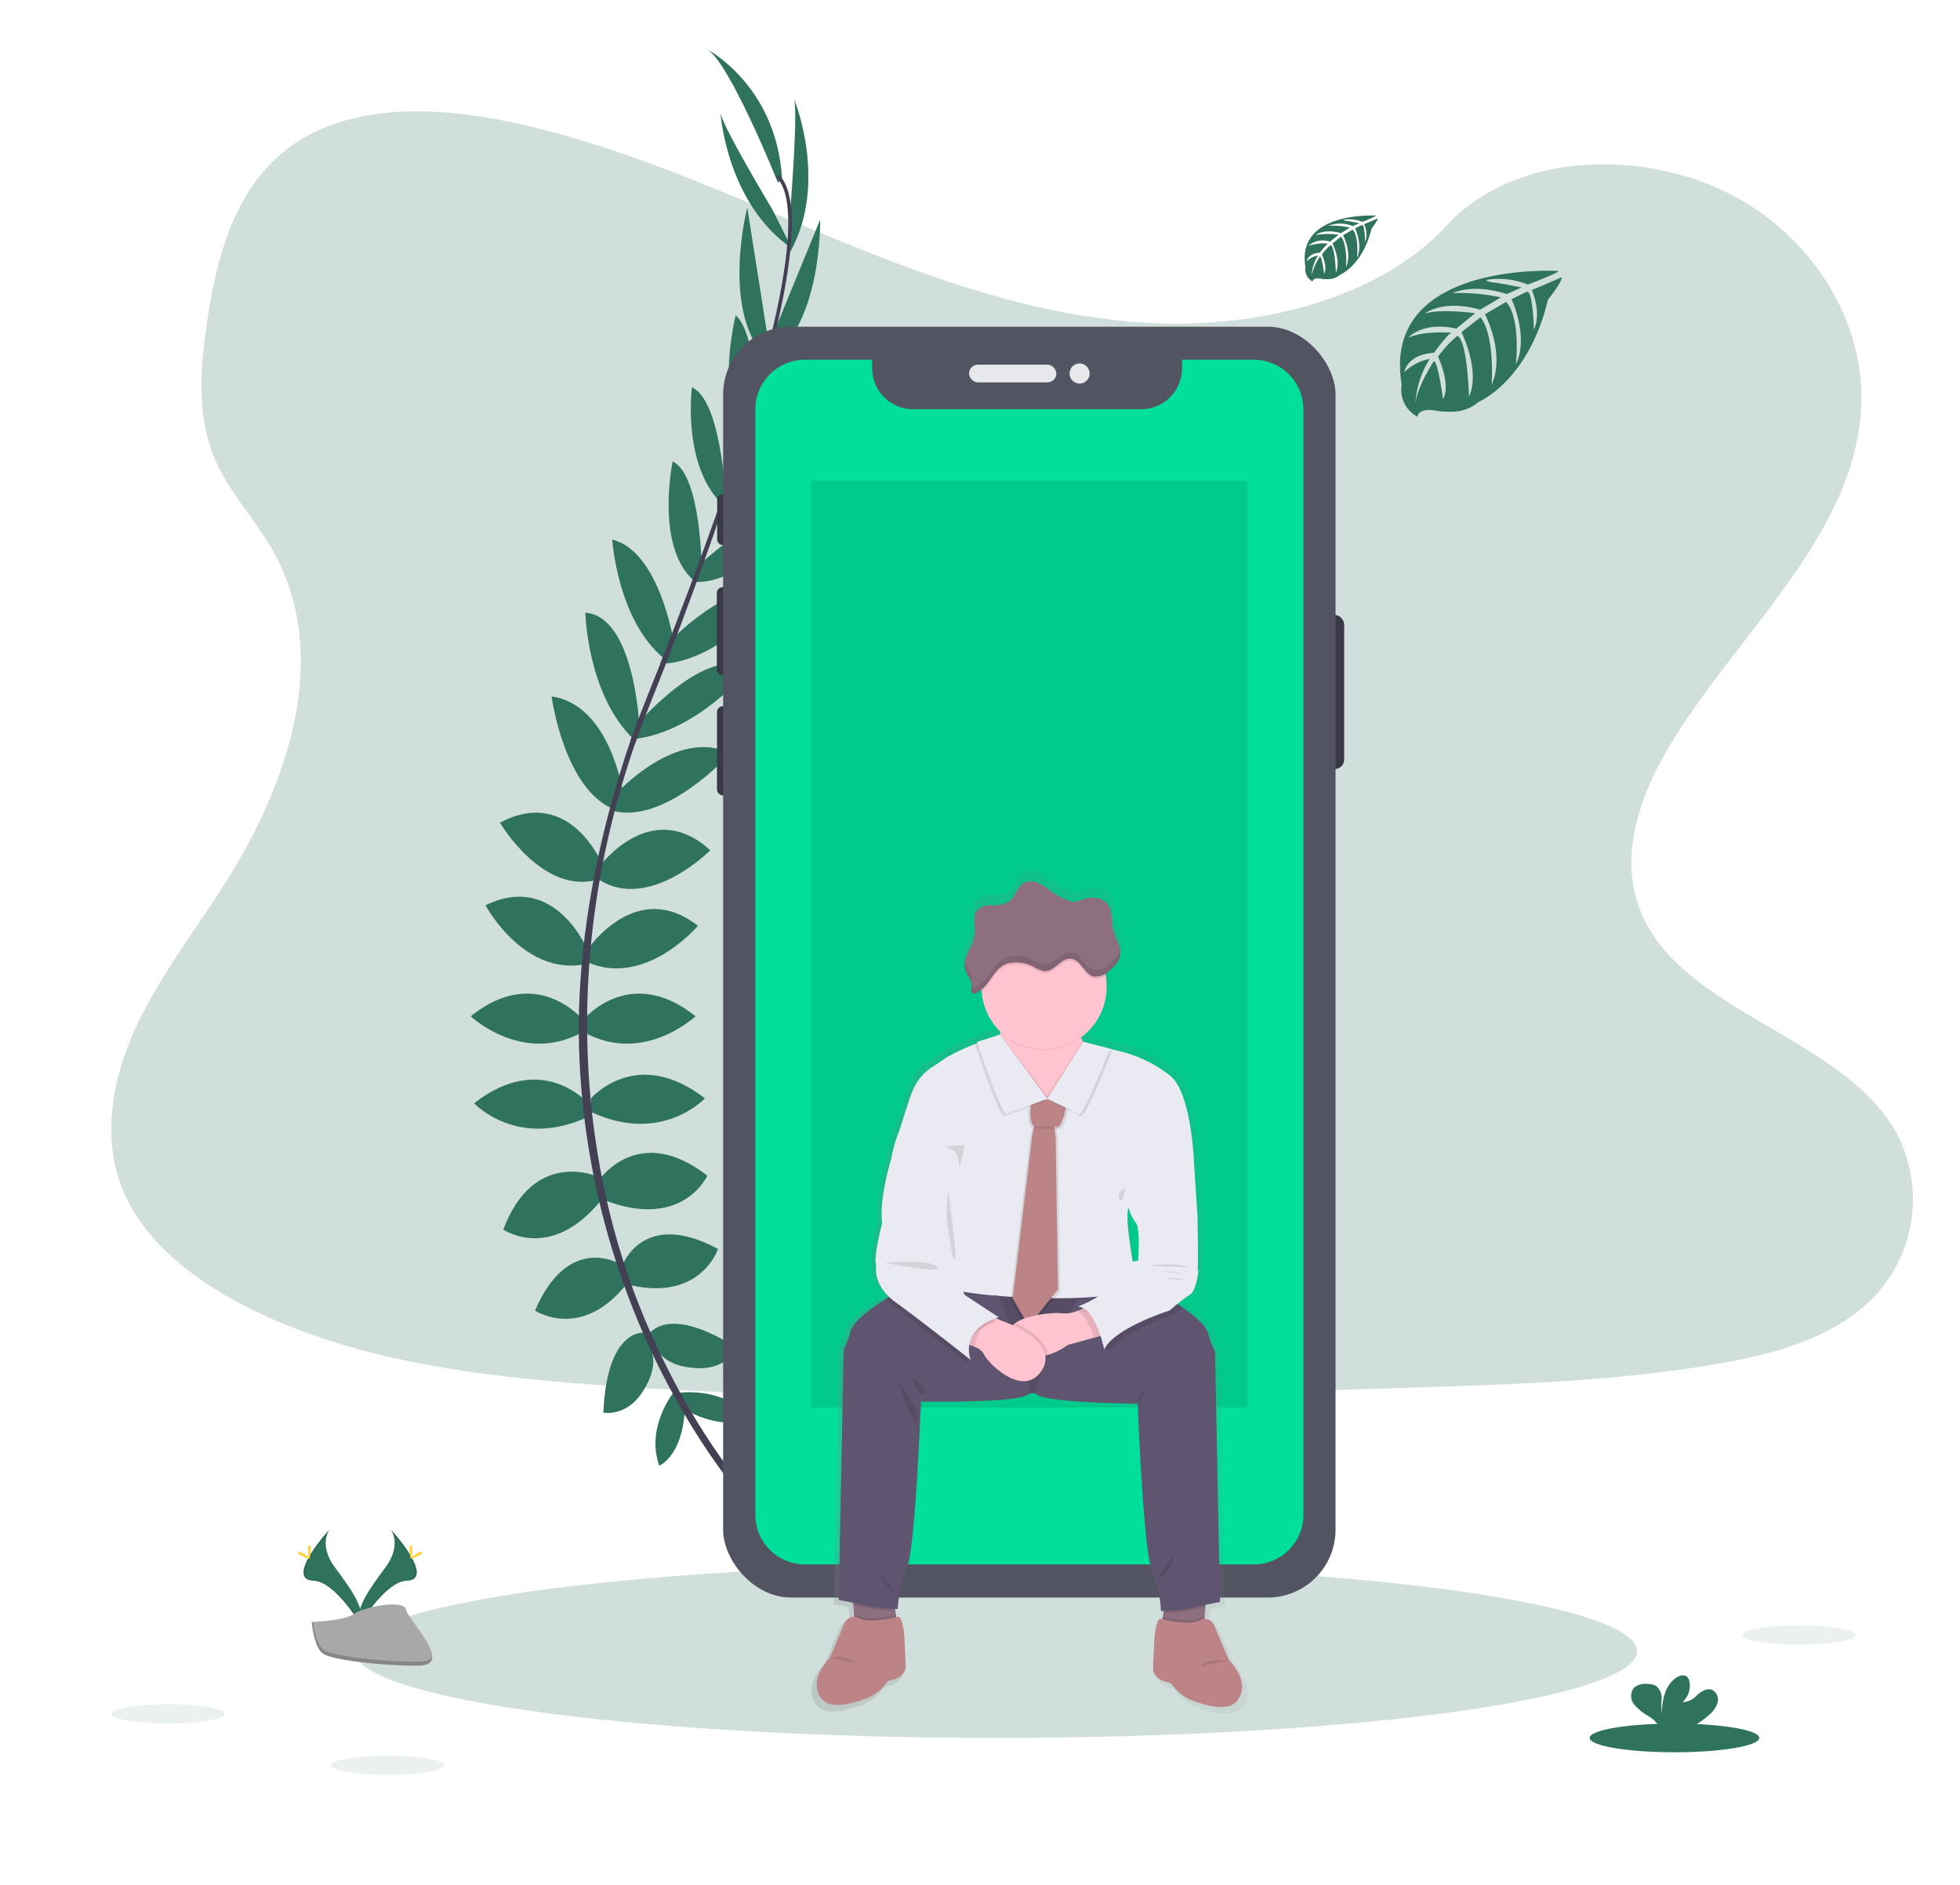 <svg xmlns="http://www.w3.org/2000/svg" xmlns:xlink="http://www.w3.org/1999/xlink" width="260" height="250" viewBox="0 0 260 250"><defs><style>.a{fill:none;}.b,.c,.q{fill:#2f725e;}.b{opacity:0.226;}.d{fill:#444053;}.e{fill:#383945;}.f{fill:#535461;}.g{fill:#00e09b;}.h{fill:#e6e8ec;}.i,.p,.q{opacity:0.1;}.j{fill:url(#a);}.k{fill:#8e6f7f;}.l{fill:#5f5570;}.m{fill:#eaeaf2;}.n{fill:#bc8487;}.o{fill:#ffc4d0;}.r{fill:#ffd037;}.s{fill:#a8a8a8;}.t{opacity:0.2;}</style><linearGradient id="a" y1="0.5" x2="1" y2="0.5" gradientUnits="objectBoundingBox"><stop offset="0" stop-color="gray" stop-opacity="0.251"/><stop offset="0.54" stop-color="gray" stop-opacity="0.122"/><stop offset="1" stop-color="gray" stop-opacity="0.102"/></linearGradient></defs><g transform="translate(-4.689 -17.42)"><rect class="a" width="260" height="250" transform="translate(4.689 17.42)"/><path class="b" d="M234.1,58.293c-15.323-.568-29.917-5.84-43.853-11.609s-27.739-12.162-42.7-15.218c-9.62-1.966-20.622-2.244-28.371,3.253-7.46,5.3-9.871,14.423-11.166,22.9-.975,6.375-1.548,13.086,1.122,19.052,1.856,4.144,5.147,7.627,7.425,11.6,7.924,13.81,2.323,30.84-6.262,44.325-4.025,6.327-8.7,12.366-11.81,19.095S93.944,166.134,96.664,173c2.694,6.814,9.118,11.922,16.076,15.519,14.132,7.306,30.779,9.4,47.023,10.58,35.948,2.622,72.085,1.487,108.127.351,13.339-.421,26.735-.848,39.856-3.046,7.288-1.222,14.809-3.157,20.1-7.836a18.755,18.755,0,0,0,3.878-23.441c-7.548-12.49-28.411-15.592-33.694-29-2.9-7.379.078-15.6,4.3-22.441,9.054-14.678,24.228-27.557,25.026-44.335.549-11.524-6.745-23.065-18.025-28.519-11.822-5.714-28.217-5-36.935,4.465C263.413,55.045,247.631,58.793,234.1,58.293Z" transform="translate(-75.774 2.012)"/><ellipse class="b" cx="85.055" cy="11.506" rx="85.055" ry="11.506" transform="translate(51.731 224.918)"/><path class="c" d="M428.24,688.515s5.876-.94,9.4,3.212c0,0-2.585,2.037-8.148-.784Z" transform="translate(-333.56 -486.346)"/><path class="c" d="M419.775,688.42s-3.75,4.639-1.911,9.752c0,0,3.056-1.223,3.389-7.451Z" transform="translate(-325.722 -486.343)"/><path class="c" d="M414,657.472s2.35-4.309,11.752,1.724c0,0-1.254,2.9-5.406,2.664S415.083,659.744,414,657.472Z" transform="translate(-323.304 -462.981)"/><path class="c" d="M398.02,660.188s-4.877-.56-5.35,10.6c0,0,3.092.644,5.289-2.891S399.246,662.393,398.02,660.188Z" transform="translate(-307.943 -466.008)"/><path class="c" d="M401.63,617.731s2.742-7.6,12.7-2.2c0,0-2.272,6.976-11.677,4.782Z" transform="translate(-314.396 -432.454)"/><path class="c" d="M390.71,578.544s5.171-7.678,14.34-.56c0,0-3.212,7.208-13.557,3.291Z" transform="translate(-306.531 -404.631)"/><path class="c" d="M386.79,541.064s6.033-7.051,15.11,0c0,0-5.722,6.19-15.11,1.8Z" transform="translate(-303.708 -377.962)"/><path class="c" d="M383.43,502.875s6.111-7.368,14.81-.392c0,0-6.9,6.5-14.81,2.115Z" transform="translate(-301.288 -350.272)"/><path class="c" d="M385.39,464.668s6.436-9.48,14.576-3.056c0,0-6.9,8.151-14.576,4.858Z" transform="translate(-302.7 -321.391)"/><path class="c" d="M390.71,426.715s6.816-9.4,14.732-2.194c0,0-8.073,8.148-14.732,3.917Z" transform="translate(-306.531 -294.328)"/><path class="c" d="M397.932,388.757s8.067-8.834,15.11-5.317c0,0-8.411,9.382-15.463,7.659Z" transform="translate(-311.479 -266.105)"/><path class="c" d="M407.217,351.148s9.326-10.815,14.732-7.211c0,0-6.861,8.394-15.39,9.248Z" transform="translate(-317.946 -237.722)"/><path class="c" d="M420.644,315.342s8.154-8.837,14.108-6.643c0,0-6.973,9.17-15.2,9.4Z" transform="translate(-327.301 -212.622)"/><path class="c" d="M435.632,279.161s9.01-8.462,12.927-6.973c0,0-6.5,9.4-13.319,8.853Z" transform="translate(-338.601 -186.452)"/><path class="c" d="M449.52,240.412s7.756-10.107,11.987-9.323c0,0-4.7,9.01-11.987,10.353Z" transform="translate(-348.885 -156.948)"/><path class="c" d="M462.77,200.1s6.858-7.751,10.56-7.731c0,0-5.412,10.353-10.84,10.258Z" transform="translate(-358.226 -129.095)"/><path class="c" d="M469.605,148.77l6.62-16.14s.333,14.59-7.465,19.134Z" transform="translate(-362.742 -86.071)"/><path class="c" d="M481.265,89.193s1.1-13.476.392-14.573c0,0,4.737,11.193-.436,20.527Z" transform="translate(-371.715 -44.293)"/><path class="c" d="M371.6,625.514s-6.869-4.256-11.313,6.156c0,0,6.111,4.057,12.119-3.5Z" transform="translate(-284.623 -440.419)"/><path class="c" d="M357.73,584.524s-8.422-3.842-12.51,7.029c0,0,6.508,4.477,13.277-4.281Z" transform="translate(-273.77 -411.044)"/><path class="c" d="M346.5,543.374s-6.033-7.051-15.11,0c0,0,5.719,6.189,15.11,1.8Z" transform="translate(-263.81 -379.626)"/><path class="c" d="M344.581,502.875s-6.114-7.368-14.811-.392c0,0,6.895,6.5,14.811,2.115Z" transform="translate(-262.643 -350.272)"/><path class="c" d="M350.375,460.726s-4.287-10.619-13.6-6.052c0,0,5.037,9.419,13.227,7.815Z" transform="translate(-267.684 -317.181)"/><path class="c" d="M357.351,420.844s-4.259-10.8-13.711-5.8c0,0,5.786,9.9,13.291,7.465Z" transform="translate(-272.632 -288.511)"/><path class="c" d="M377.63,371.548s-1.679-11.847-9.5-12.908c0,0,1.659,12.491,8.456,15.04Z" transform="translate(-290.269 -248.84)"/><path class="c" d="M391.265,333.666s-.658-14.27-7.135-14.766c0,0,.218,10.829,6.4,16.789Z" transform="translate(-301.792 -220.22)"/><path class="c" d="M404.985,297.606s-1.934-11.864-8.115-13.316c0,0,.767,11.492,7.5,16.229Z" transform="translate(-310.968 -195.295)"/><path class="c" d="M427.981,261.378s-.067-12.362-3.845-14.178c0,0-2.342,11.193,2.751,15.756Z" transform="translate(-330.217 -168.583)"/><path class="c" d="M438.721,226.615s-.532-12.732-4.441-14.525c0,0-1.34,10.073,3.853,15.356Z" transform="translate(-337.798 -143.297)"/><path class="c" d="M455.851,190.7s-.025-10.353-2.818-12.782c0,0-2.776,11.344,1.36,14.864Z" transform="translate(-350.759 -118.688)"/><path class="c" d="M460.938,144.134,458.224,126.9s-3.694,14.122,2.843,20.343Z" transform="translate(-354.405 -81.945)"/><path class="c" d="M454.914,94.151s-6.976-11.582-6.83-12.871c0,0,.739,12.144,9.514,18.188Z" transform="translate(-347.85 -49.09)"/><path class="c" d="M450.818,69.278s-6.581-16.456-9.558-17.788c0,0,9.4,4.779,10.107,17.318Z" transform="translate(-342.937 -27.635)"/><path class="d" d="M461.2,144.332l-.45-.137c5.554-18.112,6.942-29.66,3.9-32.554l.324-.341C468.2,114.353,466.892,125.766,461.2,144.332Z" transform="translate(-356.973 -70.71)"/><path class="d" d="M405.993,268.319l-.663-.235c.588-1.659,1.223-3.344,1.889-5.006,5.8-14.45,10.734-27.889,13.9-38.209l.579-.28c-3.17,10.339-8.017,24.3-13.823,38.763C407.21,265,406.578,266.677,405.993,268.319Z" transform="translate(-317.06 -152.299)"/><path class="d" d="M402.5,476.579c-.09-.1-9.094-10.236-15.367-27.545a101.973,101.973,0,0,1-6.072-31.552c-.431-13.467,2.4-28.5,7.236-42.162l.526.616c-10.865,30.656-6.548,56.928-.823,72.752,6.212,17.15,15.11,27.178,15.2,27.276Z" transform="translate(-299.55 -260.853)"/><rect class="e" width="2.479" height="20.432" rx="1.24" transform="translate(180.516 98.988)"/><rect class="e" width="1.391" height="6.727" rx="0.695" transform="translate(99.826 82.979)"/><rect class="e" width="1.567" height="11.707" rx="0.783" transform="translate(99.776 95.297)"/><rect class="e" width="1.491" height="11.808" rx="0.746" transform="translate(99.801 111.101)"/><rect class="f" width="81.241" height="168.557" rx="9" transform="translate(100.612 60.751)"/><path class="g" d="M530.834,199h-9.514v1.144a5.423,5.423,0,0,1-5.426,5.423H485.639a5.423,5.423,0,0,1-5.426-5.423V199h-8.906a6.587,6.587,0,0,0-6.587,6.587V352.2a6.587,6.587,0,0,0,6.587,6.587h59.528a6.587,6.587,0,0,0,6.587-6.587V205.6a6.587,6.587,0,0,0-6.587-6.6Z" transform="translate(-359.832 -133.87)"/><rect class="h" width="11.582" height="2.35" rx="1.175" transform="translate(133.233 65.785)"/><ellipse class="h" cx="1.335" cy="1.335" rx="1.335" ry="1.335" transform="translate(146.566 65.625)"/><path class="c" d="M791.349,156.851s-23.56-1.421-20.785,15.088a4.012,4.012,0,0,0,2.093,4.242s.042-1.223,2.418-.806a11.054,11.054,0,0,0,2.56.123,5.333,5.333,0,0,0,3.128-1.279h0s6.623-2.737,9.2-13.56c0,0,1.906-2.362,1.83-2.969l-3.976,1.7s1.36,2.868.28,5.252c0,0-.129-5.149-.893-5.037-.154.022-2.065.993-2.065.993s2.336,4.995.574,8.627c0,0,.669-6.156-1.3-8.266l-2.8,1.634s2.731,5.16.879,9.371c0,0,.476-6.458-1.469-8.974l-2.535,1.978s2.566,5.084,1,8.576c0,0-.2-7.516-1.55-8.084a15.587,15.587,0,0,0-2.557,2.759s1.757,3.694.666,5.641c0,0-.669-5.009-1.217-5.037,0,0-2.211,3.319-2.44,5.6a12.057,12.057,0,0,1,1.905-5.91,6.66,6.66,0,0,0-3.386,1.752s.344-2.345,3.931-2.552c0,0,1.827-2.518,2.314-2.669,0,0-3.565-.3-5.728.66,0,0,1.9-2.213,6.383-1.206l2.5-2.045s-4.7-.641-6.688.067c0,0,2.292-1.959,7.362-.532l2.725-1.629a25.006,25.006,0,0,0-6.388-.56s2.518-1.357,7.188.115l1.959-.876s-2.932-.576-3.791-.669-.9-.327-.9-.327a10.172,10.172,0,0,1,5.51.613S791.419,157.111,791.349,156.851Z" transform="translate(-579.934 -103.493)"/><path class="c" d="M734.631,130.655s-10.633-.641-9.391,6.819a1.82,1.82,0,0,0,.946,1.917s.02-.56,1.094-.367a4.9,4.9,0,0,0,1.156.056,2.4,2.4,0,0,0,1.413-.582h0s2.994-1.237,4.158-6.128c0,0,.859-1.066.825-1.34l-1.8.767a3.229,3.229,0,0,1,.132,2.373s-.059-2.325-.4-2.272c-.07,0-.935.45-.935.45s1.058,2.258.26,3.9c0,0,.3-2.781-.59-3.736l-1.265.75s1.234,2.331.4,4.234c0,0,.215-2.918-.663-4.055l-1.144.9s1.159,2.3.453,3.875c0,0-.1-3.4-.7-3.654a7.018,7.018,0,0,0-1.156,1.248s.795,1.679.3,2.549c0,0-.3-2.264-.56-2.275a7.532,7.532,0,0,0-1.1,2.518,5.462,5.462,0,0,1,.862-2.669,3.011,3.011,0,0,0-1.531.792s.157-1.061,1.777-1.153a7.65,7.65,0,0,1,1.046-1.209,6.56,6.56,0,0,0-2.588.3,2.907,2.907,0,0,1,2.882-.546l1.119-.923a9.657,9.657,0,0,0-3.022.031s1.035-.884,3.327-.241l1.231-.736a11.214,11.214,0,0,0-2.888-.249,4.436,4.436,0,0,1,3.249.05l.881-.395s-1.326-.26-1.715-.3-.409-.148-.409-.148a4.586,4.586,0,0,1,2.49.28A11.387,11.387,0,0,0,734.631,130.655Z" transform="translate(-547.382 -84.639)"/><rect class="i" width="57.908" height="122.906" transform="translate(112.28 81.18)"/><path class="j" d="M547.315,546.644s-1.365-3.179-1.975-4.645a1.336,1.336,0,0,0-1.371-.96l.025-.28.109-1.323.022-.28c1.055-.221,1.959-.395,1.959-.395l-.658-33.947a10.939,10.939,0,0,1-.957-2.518c-.336-1.077-1.959-2.4-3.475-3.456-.238-.165-.47-.322-.7-.473a17.48,17.48,0,0,1,1.738-1.282c.862-.5,1.147-3.358,1.147-3.358l-.143.28c.143-.28,0-7.575,0-7.575l-.5-7.572s-.358-9-3.156-11.36a17.111,17.111,0,0,0-6.332-3.184l-1.959-.5h0l-3.61-.926a4.67,4.67,0,0,1-.28-.52c-.036-.07-.07-.143-.1-.216a8.45,8.45,0,0,0,3.568-6.9,8.319,8.319,0,0,0-.109-1.354,1.358,1.358,0,0,0-.048-.255,7.055,7.055,0,0,0,.839-.674,3.815,3.815,0,0,0,1.024-1.256h0a2.108,2.108,0,0,0,.1-.294.166.166,0,0,1,.017-.087,1.112,1.112,0,0,0,.034-.224v-.392a1.9,1.9,0,0,0-.028-.28.033.033,0,0,0,0-.017h0a4.8,4.8,0,0,0-.252-.951,11.4,11.4,0,0,1-.775-2.169,8.984,8.984,0,0,0-.408-2.72,2.426,2.426,0,0,0-1.7-1.172,4.016,4.016,0,0,0-2.1.241,2.994,2.994,0,0,1-1.038.28,2.171,2.171,0,0,1-.758-.185,11.246,11.246,0,0,1-2.35-1.262,11.254,11.254,0,0,0-1.679-1.1,2.272,2.272,0,0,0-1.936-.078c-1.035.526-1.231,1.992-2.194,2.639a4.349,4.349,0,0,1-2.328.431,2.413,2.413,0,0,0-2.1.921,2.657,2.657,0,0,0-.16,1.617l.017.19a.836.836,0,0,0,.017.2,5.141,5.141,0,0,1-.316,2.115c-.386,1.024-1.119,2.034-1.094,3.078h0a2.138,2.138,0,0,0,.064.492,2.334,2.334,0,0,0,.078.238h0a10.411,10.411,0,0,0,.518,1.01l.025.045c.02.039.039.078.056.118s.05.106.07.16.023.053.031.078.036.1.05.157a1.5,1.5,0,0,1,.059.487,4.5,4.5,0,0,0-.053.641.47.47,0,0,0,.375.456.624.624,0,0,0,.325-.1,5.2,5.2,0,0,0,.714-.49,1.637,1.637,0,0,0,.017.28,8.467,8.467,0,0,0,2.544,5.269,1.433,1.433,0,0,1-.02.28,2.215,2.215,0,0,0-.02.3h0l-3.134.985s.017.056.05.151l-.33.131h0a23.567,23.567,0,0,0-4.449,2.216c-.448.324-.856.59-1.223.811a7,7,0,0,0-2.9,3.512l-.042.106c-.28.641-1.651,5-1.651,5a18.147,18.147,0,0,0-1.15,4s-1.651,5.213-1.22,8.644c0,0-1.293,4.93-.789,5.714,0,0-.515,2.121,1.746,4.256-.165.1-.344.21-.532.33-1.752,1.1-4.278,2.891-4.709,4.27a10.813,10.813,0,0,1-.957,2.518l-.677,33.894s.9.173,1.959.392l.022.28.109,1.321.025.28a1.353,1.353,0,0,0-1.371.963c-.613,1.463-1.959,4.639-1.959,4.639s-3.014,2.8-1.186,5.395a1.859,1.859,0,0,0,.28.324c1.312,1.192,4.11.428,6.1-.35a5.949,5.949,0,0,0,2.518-2.031.957.957,0,0,1,.672-.372,2.744,2.744,0,0,0,1.251-.546,1.679,1.679,0,0,0,.688-1.4.209.209,0,0,1,0-.042l-.176-3.982s-.215-2.781-.9-2.6l-.176.042-.048-.28h0l-.092-.54-.048-.28h.38a16.664,16.664,0,0,1,1.245-5.619c1.15-2.474,1.905-22.455,1.905-22.455s14.234.232,14.71-1.1h0c.28,0,.585,0,.876-.02.478,1.335,13.912,1.4,13.912,1.4s.764,20,1.911,22.48a11.415,11.415,0,0,1,.6,1.64h0a18.307,18.307,0,0,1,.646,3.976h.38l-.05.28-.092.537-.048.28-.182-.042c-.68-.176-.9,2.605-.9,2.605l-.182,4.007a1.626,1.626,0,0,0,.666,1.4,2.8,2.8,0,0,0,1.273.56.935.935,0,0,1,.672.369,5.965,5.965,0,0,0,2.518,2.031c2.149.839,5.238,1.659,6.385.028C550.329,549.431,547.315,546.644,547.315,546.644Zm-36.18-49.9ZM533.618,485.3a6.061,6.061,0,0,0,1,2.071c.644.714.325,5.146.325,5.146a3.98,3.98,0,0,0-.75.12C533.7,489.694,533.246,486.423,533.618,485.3Z" transform="translate(-378.901 -308.247)"/><path class="k" d="M421.4,756.813l-5.627.56-.157-1.883-.109-1.3-.154-1.894,5.316.28.423,2.432.089.529h0Z" transform="translate(-297.63 -523.904)"/><path class="k" d="M567.84,753.31l-.154,1.892-.106,1.3-.16,1.883-5.63-.56.224-1.273.087-.526.423-2.432Z" transform="translate(-403.094 -524.631)"/><path class="l" d="M567.242,653.512l-16.733.786q-1.142.056-2.283,0l-15.986-.783V640.85h35Z" transform="translate(-408.459 -452.084)"/><path class="i" d="M567.242,653.512l-16.733.786q-1.142.056-2.283,0l-15.986-.783V640.85h35Z" transform="translate(-408.459 -452.084)"/><path class="m" d="M543.548,518.91s-5.574,1.872-7.672,3.411c-.436.319-.839.582-1.192.8a6.827,6.827,0,0,0-2.818,3.436c-.014.039-.028.073-.042.1-.28.63-1.609,4.9-1.609,4.9a17.751,17.751,0,0,0-1.119,3.917c-.14,1.539,7.975,5.666,7.975,5.666s-3.917,8.534-2.169,10.7,27.282,3.218,26.722,0-1.539-8.534-1.049-10l8.674-6.3s-.35-8.814-3.078-11.123a17.005,17.005,0,0,0-6.156-3.148l-5.431-1.4s-1.914,4.757-4.013,5.386S543.875,522.981,543.548,518.91Z" transform="translate(-406.193 -364.264)"/><path class="i" d="M592.151,547.54s-2.367,1.976-3.61,0c0,0-1.119,3.341,0,4.46l-.042.227-.2,1-2.591,21.546,2.132,3.68,3.881-4.869-.313-20.146-.14-1.156-.034-.28h.663S593.659,548.956,592.151,547.54Z" transform="translate(-446.967 -384.883)"/><path class="i" d="M594.151,547.54s-2.367,1.976-3.61,0c0,0-1.119,3.341,0,4.46l-.042.227-.2,1-2.591,21.546,2.132,3.68,3.881-4.869-.313-20.146-.14-1.156-.034-.28h.663S595.659,548.956,594.151,547.54Z" transform="translate(-448.408 -384.883)"/><path class="n" d="M497.479,551.549l-3.881,4.86-2.138-3.66,2.594-21.557.2-1,.045-.229.35-.907,2.345.907.034.28.14,1.156Z" transform="translate(-352.443 -363.129)"/><path class="i" d="M516.319,785.181a19.019,19.019,0,0,1-3.6-.367c-.585-.146-1.318-.308-1.987-.45l-.157-1.894,5.316.28Z" transform="translate(-392.86 -554.076)"/><path class="l" d="M529.49,654.287c-.464,1.307-14.338,1.077-14.338,1.077s-.744,19.587-1.863,22.013a16.454,16.454,0,0,0-1.214,5.5,20.679,20.679,0,0,1-3.918-.372c-1.494-.372-3.917-.839-3.917-.839l.655-33.228a10.171,10.171,0,0,0,.932-2.451c.42-1.351,2.882-3.1,4.586-4.2.951-.6,1.662-.991,1.662-.991l8.277.336,5.109.207S529.958,652.98,529.49,654.287Z" transform="translate(-388.294 -452.048)"/><path class="i" d="M517.3,795.193l-5.63.56-.159-1.883a1.683,1.683,0,0,1,.613.134c1.027.739,3.962.151,4.955-.084h0Z" transform="translate(-393.53 -562.287)"/><path class="n" d="M505.614,801.329a1.642,1.642,0,0,1-.674,1.368,2.672,2.672,0,0,1-1.217.535.91.91,0,0,0-.652.364,5.839,5.839,0,0,1-2.462,1.989c-1.939.761-4.667,1.508-5.946.342a1.763,1.763,0,0,1-.28-.316c-1.782-2.552,1.156-5.283,1.156-5.283s1.326-3.111,1.922-4.544a1.4,1.4,0,0,1,1.922-.806c1.119.806,4.513.034,5.177-.137s.876,2.549.876,2.549l.179,3.9A.216.216,0,0,0,505.614,801.329Z" transform="translate(-380.782 -562.98)"/><path class="i" d="M663.879,783.48l-.157,1.891c-.669.143-1.4.305-1.989.451a19.069,19.069,0,0,1-3.593.369l.422-2.432Z" transform="translate(-499.131 -554.804)"/><path class="l" d="M621.955,682.7s-2.423.467-3.917.84a20.681,20.681,0,0,1-3.917.372,16.4,16.4,0,0,0-1.212-5.5c-1.119-2.423-1.866-22.013-1.866-22.013s-13.09-.076-13.557-1.382,5.705-12.591,5.705-12.591l3.763-.2,7.166-.381s1.4.761,2.865,1.788,3.058,2.331,3.386,3.386a10.158,10.158,0,0,0,.932,2.451Z" transform="translate(-455.43 -452.804)"/><path class="i" d="M662.809,794.87l-.157,1.883-5.633-.56.224-1.273c.993.238,3.917.823,4.953.084A1.678,1.678,0,0,1,662.809,794.87Z" transform="translate(-498.324 -563.007)"/><path class="n" d="M659.491,795.97a1.4,1.4,0,0,1,1.925.806c.593,1.433,1.922,4.547,1.922,4.547s2.938,2.728,1.156,5.28c-1.119,1.6-4.13.8-6.223-.025a5.8,5.8,0,0,1-2.462-1.989.912.912,0,0,0-.655-.364,2.744,2.744,0,0,1-1.242-.56,1.6,1.6,0,0,1-.646-1.366l.176-3.917s.21-2.722.873-2.552S658.371,796.776,659.491,795.97Z" transform="translate(-495.618 -563.693)"/><path class="o" d="M591.343,514.467l-5.65,5.988-.157.168-.2-.12c-1.181-.7-7.088-4.264-6.581-5.336a10.968,10.968,0,0,0,.532-2.974c0-.132.017-.26.028-.386.056-.865.07-1.536.07-1.536s10.633-1.819,10.213,0a3.555,3.555,0,0,0,.445,2.289c.106.21.224.408.339.6A9.236,9.236,0,0,0,591.343,514.467Z" transform="translate(-441.933 -357.46)"/><path class="i" d="M591.558,512.558a8.3,8.3,0,0,1-10.728-.753c.056-.865.07-1.536.07-1.536s10.633-1.819,10.213,0A3.6,3.6,0,0,0,591.558,512.558Z" transform="translate(-443.453 -357.46)"/><path class="o" d="M588.49,474.272a8.3,8.3,0,0,1-16.576.789q-.034-.392-.034-.789a8.3,8.3,0,1,1,16.6,0Z" transform="translate(-437.007 -326.138)"/><path class="i" d="M588.443,472.751a1.987,1.987,0,0,1-1.561.423c-1.281-.28-1.721-2.238-3.03-2.373s-2.18,1.679-3.506,1.643a4.064,4.064,0,0,1-1.578-.635,5,5,0,0,0-3.358-.381c-1.464.5-1.959,1.855-2.893,2.932a4.267,4.267,0,0,1-.523.506q-.034-.392-.034-.789a8.3,8.3,0,0,1,16.509-1.326Z" transform="translate(-437.064 -325.943)"/><path class="k" d="M572.966,457.5a4.037,4.037,0,0,0,1.578.635c1.323.034,2.188-1.788,3.5-1.645s1.749,2.085,3.036,2.373a2.809,2.809,0,0,0,2.325-1.052,3.7,3.7,0,0,0,1-1.228,3.106,3.106,0,0,0-.126-2.2,12.466,12.466,0,0,1-.756-2.124,8.807,8.807,0,0,0-.4-2.664,2.359,2.359,0,0,0-1.662-1.147,3.917,3.917,0,0,0-2.051.232,2.9,2.9,0,0,1-1.01.28,2.137,2.137,0,0,1-.742-.182,10.951,10.951,0,0,1-2.289-1.234,10.728,10.728,0,0,0-1.631-1.074,2.2,2.2,0,0,0-1.886-.076c-1.007.515-1.2,1.959-2.138,2.583a4.268,4.268,0,0,1-2.267.422,2.338,2.338,0,0,0-2.048.9,3.526,3.526,0,0,0-.123,1.973,5.064,5.064,0,0,1-.311,2.071c-.434,1.158-1.315,2.3-1,3.5.2.786.909,1.438.867,2.239a4.291,4.291,0,0,0-.053.624.462.462,0,0,0,.367.448.559.559,0,0,0,.313-.1,4.677,4.677,0,0,0,1.234-1c.946-1.08,1.435-2.432,2.9-2.932A5.06,5.06,0,0,1,572.966,457.5Z" transform="translate(-431.263 -311.913)"/><path class="o" d="M598.3,651.305l-1.511.411-3.489.96a8.432,8.432,0,0,1-2.683,1.335c-2.135.54-3.514-.635-4.662-2.454a1.194,1.194,0,0,1,.375-1.766c1.455-1.1,5.054-1.458,6.156-1.312a4.605,4.605,0,0,0,2.124-.33,8.214,8.214,0,0,0,1.374-.649Z" transform="translate(-446.966 -456.873)"/><path class="i" d="M621.229,651.284l-1.511.411c-.434-1.307-1.147-2.947-2.169-3.576a8.224,8.224,0,0,0,1.374-.649Z" transform="translate(-469.898 -456.851)"/><path class="i" d="M632.91,643.638c-.627.506-1.158.968-1.158.968s-7.275,2.281-8.674,5.149c0,0-1.119-5.6-3.5-5.666a11.968,11.968,0,0,0,3.3-1.864l7.172-.375A33.191,33.191,0,0,1,632.91,643.638Z" transform="translate(-471.36 -452.804)"/><path class="m" d="M631.361,569.85l1.609,2.378.49,7.415s.14,7.135,0,7.415l.14-.28s-.28,2.8-1.119,3.288a29.394,29.394,0,0,0-2.728,2.127s-7.275,2.281-8.674,5.149c0,0-1.119-5.6-3.5-5.666,0,0,3.568-1.4,3.5-2.308,0,0,2.728-2.448,2.938-3.078s1.573-.7,1.573-.7.316-4.337-.313-5.037a5.911,5.911,0,0,1-.979-2.029Z" transform="translate(-469.92 -400.951)"/><path class="i" d="M590.614,659.88c-2.135.54-3.514-.635-4.662-2.454a1.194,1.194,0,0,1,.375-1.766l.218.087S590.393,657.414,590.614,659.88Z" transform="translate(-446.966 -462.75)"/><path class="o" d="M572.079,659.732c-2.518,3.5-7.205-1.365-7.555-2.345a2.149,2.149,0,0,0-1.156-.926,12.464,12.464,0,0,0-2.169-.719l4.164-3.391.8.319,2.454.982S574.6,656.234,572.079,659.732Z" transform="translate(-429.316 -460.366)"/><path class="i" d="M566.147,652.669c-2.295,1.091-2.784,2.661-2.8,3.792a12.463,12.463,0,0,0-2.168-.719l4.164-3.391Z" transform="translate(-429.301 -460.366)"/><path class="i" d="M537.383,650.434s-6.715-5.317-9.933-7.625a7.858,7.858,0,0,1-1.119-.968c.951-.6,1.662-.99,1.662-.99l8.277.336c.221.383.353.644.353.644l4.477,2.938C535.7,646.516,537.383,650.434,537.383,650.434Z" transform="translate(-404.203 -452.084)"/><path class="m" d="M525.077,575.35l-1.329.769s-1.609,5.107-1.189,8.465c0,0-1.259,4.827-.769,5.6,0,0-.63,2.588,2.588,4.9s9.933,7.625,9.933,7.625-1.679-3.917,3.708-5.666l-4.477-2.938s-1.5-2.983-2.938-3.638c0,0-1.119-1.119-.42-1.889a3.99,3.99,0,0,0,1.259-2.378c0-.769.28-4.407.28-4.407l.839-3.917Z" transform="translate(-400.851 -404.912)"/><path class="i" d="M599.443,560.417h-2.728a.369.369,0,0,1-.045-.05l.045-.229.35-.907,2.345.907Z" transform="translate(-454.861 -393.302)"/><path class="n" d="M599.159,546.54s-2.367,1.976-3.61,0c0,0-1.119,3.341,0,4.46h3.358S600.667,547.956,599.159,546.54Z" transform="translate(-453.696 -384.163)"/><path class="i" d="M608.862,523.35l3.526.909s-3.341,8.674-4.077,8.674L604.08,530.9Z" transform="translate(-460.197 -367.462)"/><path class="i" d="M608.361,523.5l-5.649,5.988-.157.168-.2-.12L607.289,522l.12.2A9.249,9.249,0,0,0,608.361,523.5Z" transform="translate(-458.951 -366.49)"/><path class="m" d="M607.862,522.35l3.526.909s-3.341,8.674-4.077,8.674L603.08,529.9Z" transform="translate(-459.477 -366.742)"/><path class="i" d="M571.885,519.91l-3.056.963s3.008,9.094,3.848,9.583l5.456-2.029Z" transform="translate(-434.811 -364.985)"/><path class="i" d="M585.694,527.044l-.157.168s-7.345-4.267-6.785-5.456a10.978,10.978,0,0,0,.532-2.974v-.171Z" transform="translate(-441.934 -364.048)"/><path class="m" d="M572.885,518.91l-3.055.963s3.008,9.094,3.847,9.584l5.456-2.028Z" transform="translate(-435.531 -364.264)"/><path class="i" d="M554.74,571.4a2.22,2.22,0,0,1,1.808,2.239c-.033,1.911.758-2.471.758-2.471Z" transform="translate(-424.663 -401.901)"/><path class="i" d="M555.654,593a17.342,17.342,0,0,0,0,5.5c.512,2.614.467,3.5.865,3.638S555.654,593,555.654,593Z" transform="translate(-425.158 -417.623)"/><path class="i" d="M637.961,592a1.013,1.013,0,0,0-.839,1.307C637.356,594.476,637.961,592,637.961,592Z" transform="translate(-483.96 -416.903)"/><path class="i" d="M525.91,626.685s6-.512,7,.56S525.91,626.685,525.91,626.685Z" transform="translate(-403.9 -441.795)"/><path class="i" d="M650.24,627.964s4.385-.54,5.412.207" transform="translate(-493.441 -442.668)"/><path class="i" d="M656.58,631a14,14,0,0,1,3.218.42" transform="translate(-498.007 -444.99)"/><path class="i" d="M658.41,634.324s2.378-.092,2.706.28" transform="translate(-499.325 -447.376)"/><path class="i" d="M538.54,681.35s2.037,1.061,1.83,2.143S538.54,681.35,538.54,681.35Z" transform="translate(-412.996 -481.251)"/><path class="i" d="M532.24,683.19s3.109,4.032,2.686,5.361S532.24,683.19,532.24,683.19Z" transform="translate(-408.459 -482.577)"/><path class="i" d="M647.475,685.58s-1.539,1.267-1.5,2.314" transform="translate(-490.371 -484.298)"/><path class="i" d="M524.33,774.85s0,1.189,2.2,2.938" transform="translate(-402.762 -548.589)"/><path class="i" d="M657.118,764.85a5.3,5.3,0,0,1-2.378,3.755" transform="translate(-496.682 -541.387)"/><g class="p" transform="translate(132.642 138.92)"><path d="M568.65,463.3c0-.193-.034-.392-.05-.588a5.64,5.64,0,0,0,.039,1.281A5.192,5.192,0,0,0,568.65,463.3Z" transform="translate(-567.272 -462.71)"/><path d="M564.84,486.693c.042-.811-.663-1.463-.867-2.238a.772.772,0,0,1-.022-.115,2.157,2.157,0,0,0,.022.954c.165.641.663,1.189.82,1.81C564.806,486.959,564.834,486.827,564.84,486.693Z" transform="translate(-563.907 -478.288)"/><path d="M586.7,479.151a3.729,3.729,0,0,1-1,1.228,2.815,2.815,0,0,1-2.325,1.052c-1.284-.28-1.726-2.238-3.036-2.373s-2.18,1.679-3.5,1.642a4.063,4.063,0,0,1-1.578-.635,5,5,0,0,0-3.358-.381c-1.463.5-1.959,1.855-2.9,2.932a4.715,4.715,0,0,1-1.231,1,.593.593,0,0,1-.316.1.389.389,0,0,1-.313-.252v.02a4.329,4.329,0,0,0-.053.627.462.462,0,0,0,.367.445.593.593,0,0,0,.316-.1,4.718,4.718,0,0,0,1.231-1c.946-1.077,1.436-2.432,2.9-2.932a4.987,4.987,0,0,1,3.358.38,3.994,3.994,0,0,0,1.578.635c1.324.034,2.188-1.788,3.5-1.643s1.752,2.082,3.036,2.373a2.809,2.809,0,0,0,2.325-1.052,3.729,3.729,0,0,0,1-1.228,2.362,2.362,0,0,0,.12-1.27A1.985,1.985,0,0,1,586.7,479.151Z" transform="translate(-566.199 -474.24)"/></g><path class="i" d="M500,814s2.286-.7,3.235.633" transform="translate(-385.24 -576.652)"/><path class="i" d="M679.9,815.428s-3.786-.221-3.638.8" transform="translate(-512.177 -577.798)"/><ellipse class="q" cx="7.535" cy="1.273" rx="7.535" ry="1.273" transform="translate(235.771 233.01)"/><ellipse class="q" cx="7.535" cy="1.273" rx="7.535" ry="1.273" transform="translate(19.452 243.459)"/><ellipse class="q" cx="7.535" cy="1.273" rx="7.535" ry="1.273" transform="translate(48.6 250.289)"/><ellipse class="c" cx="11.251" cy="1.903" rx="11.251" ry="1.903" transform="translate(215.56 246.025)"/><path class="c" d="M890.3,827.813a3.277,3.277,0,0,0,1.072-1.62,1.445,1.445,0,0,0-.75-1.648c-.688-.263-1.424.215-1.981.7a2.645,2.645,0,0,1-1.928.929,2.932,2.932,0,0,0,.909-2.745,1.155,1.155,0,0,0-.255-.56c-.38-.409-1.074-.235-1.53.09-1.455,1.021-1.861,3-1.869,4.776a8.983,8.983,0,0,1-.028-1.959,2.024,2.024,0,0,0-.739-1.743,2.222,2.222,0,0,0-1.119-.263,2.329,2.329,0,0,0-1.83.52,1.8,1.8,0,0,0,.073,2.239,7.128,7.128,0,0,0,1.894,1.517,4.2,4.2,0,0,1,1.352,1.29,1.167,1.167,0,0,1,.1.232h4.088A11.481,11.481,0,0,0,890.3,827.813Z" transform="translate(-658.831 -582.997)"/><path class="c" d="M280.988,753.45s1.539,2.012-.708,5.037-4.1,5.6-3.358,7.491c0,0,3.391-5.638,6.156-5.717S284.024,756.841,280.988,753.45Z" transform="translate(-224.464 -533.177)"/><path class="i" d="M281.221,753.45a2.472,2.472,0,0,1,.313.633c2.692,3.162,4.127,6.114,1.539,6.187-2.409.07-5.3,4.379-5.994,5.468.022.084.05.165.081.249,0,0,3.391-5.638,6.156-5.717S284.257,756.841,281.221,753.45Z" transform="translate(-224.697 -533.177)"/><path class="r" d="M301.182,761.444c0,.708-.078,1.281-.176,1.281s-.176-.574-.176-1.281.1-.375.2-.375S301.182,760.736,301.182,761.444Z" transform="translate(-241.801 -538.607)"/><path class="r" d="M302.481,764.378c-.621.338-1.164.543-1.209.456s.417-.431,1.038-.769.378-.092.423,0S303.1,764.039,302.481,764.378Z" transform="translate(-242.117 -540.696)"/><path class="c" d="M253.976,753.45s-1.539,2.012.708,5.037,4.1,5.6,3.358,7.491c0,0-3.389-5.638-6.156-5.717S250.934,756.841,253.976,753.45Z" transform="translate(-205.568 -533.177)"/><path class="i" d="M253.96,753.45a2.52,2.52,0,0,0-.316.633c-2.692,3.162-4.124,6.114-1.539,6.187,2.412.07,5.3,4.379,6,5.468a2.164,2.164,0,0,1-.084.249s-3.389-5.638-6.156-5.717S250.918,756.841,253.96,753.45Z" transform="translate(-205.553 -533.177)"/><path class="r" d="M252.65,761.444c0,.708.081,1.281.179,1.281s.176-.574.176-1.281-.1-.375-.2-.375S252.65,760.736,252.65,761.444Z" transform="translate(-207.102 -538.607)"/><path class="r" d="M248.175,764.378c.621.338,1.161.543,1.209.456s-.42-.431-1.041-.769-.375-.092-.423,0S247.554,764.039,248.175,764.378Z" transform="translate(-203.607 -540.696)"/><path class="s" d="M254.4,791.33s4.3-.134,5.6-1.055,6.612-2.026,6.931-.546,6.461,7.356,1.609,7.4-11.277-.755-12.569-1.542S254.4,791.33,254.4,791.33Z" transform="translate(-208.363 -558.784)"/><path class="t" d="M268.62,802.576c-4.852.039-11.277-.756-12.569-1.542-.982-.6-1.377-2.754-1.508-3.744H254.4s.28,3.464,1.564,4.253,7.717,1.581,12.569,1.542c1.4,0,1.883-.509,1.858-1.248C270.2,802.29,269.661,802.567,268.62,802.576Z" transform="translate(-208.363 -564.75)"/></g></svg>